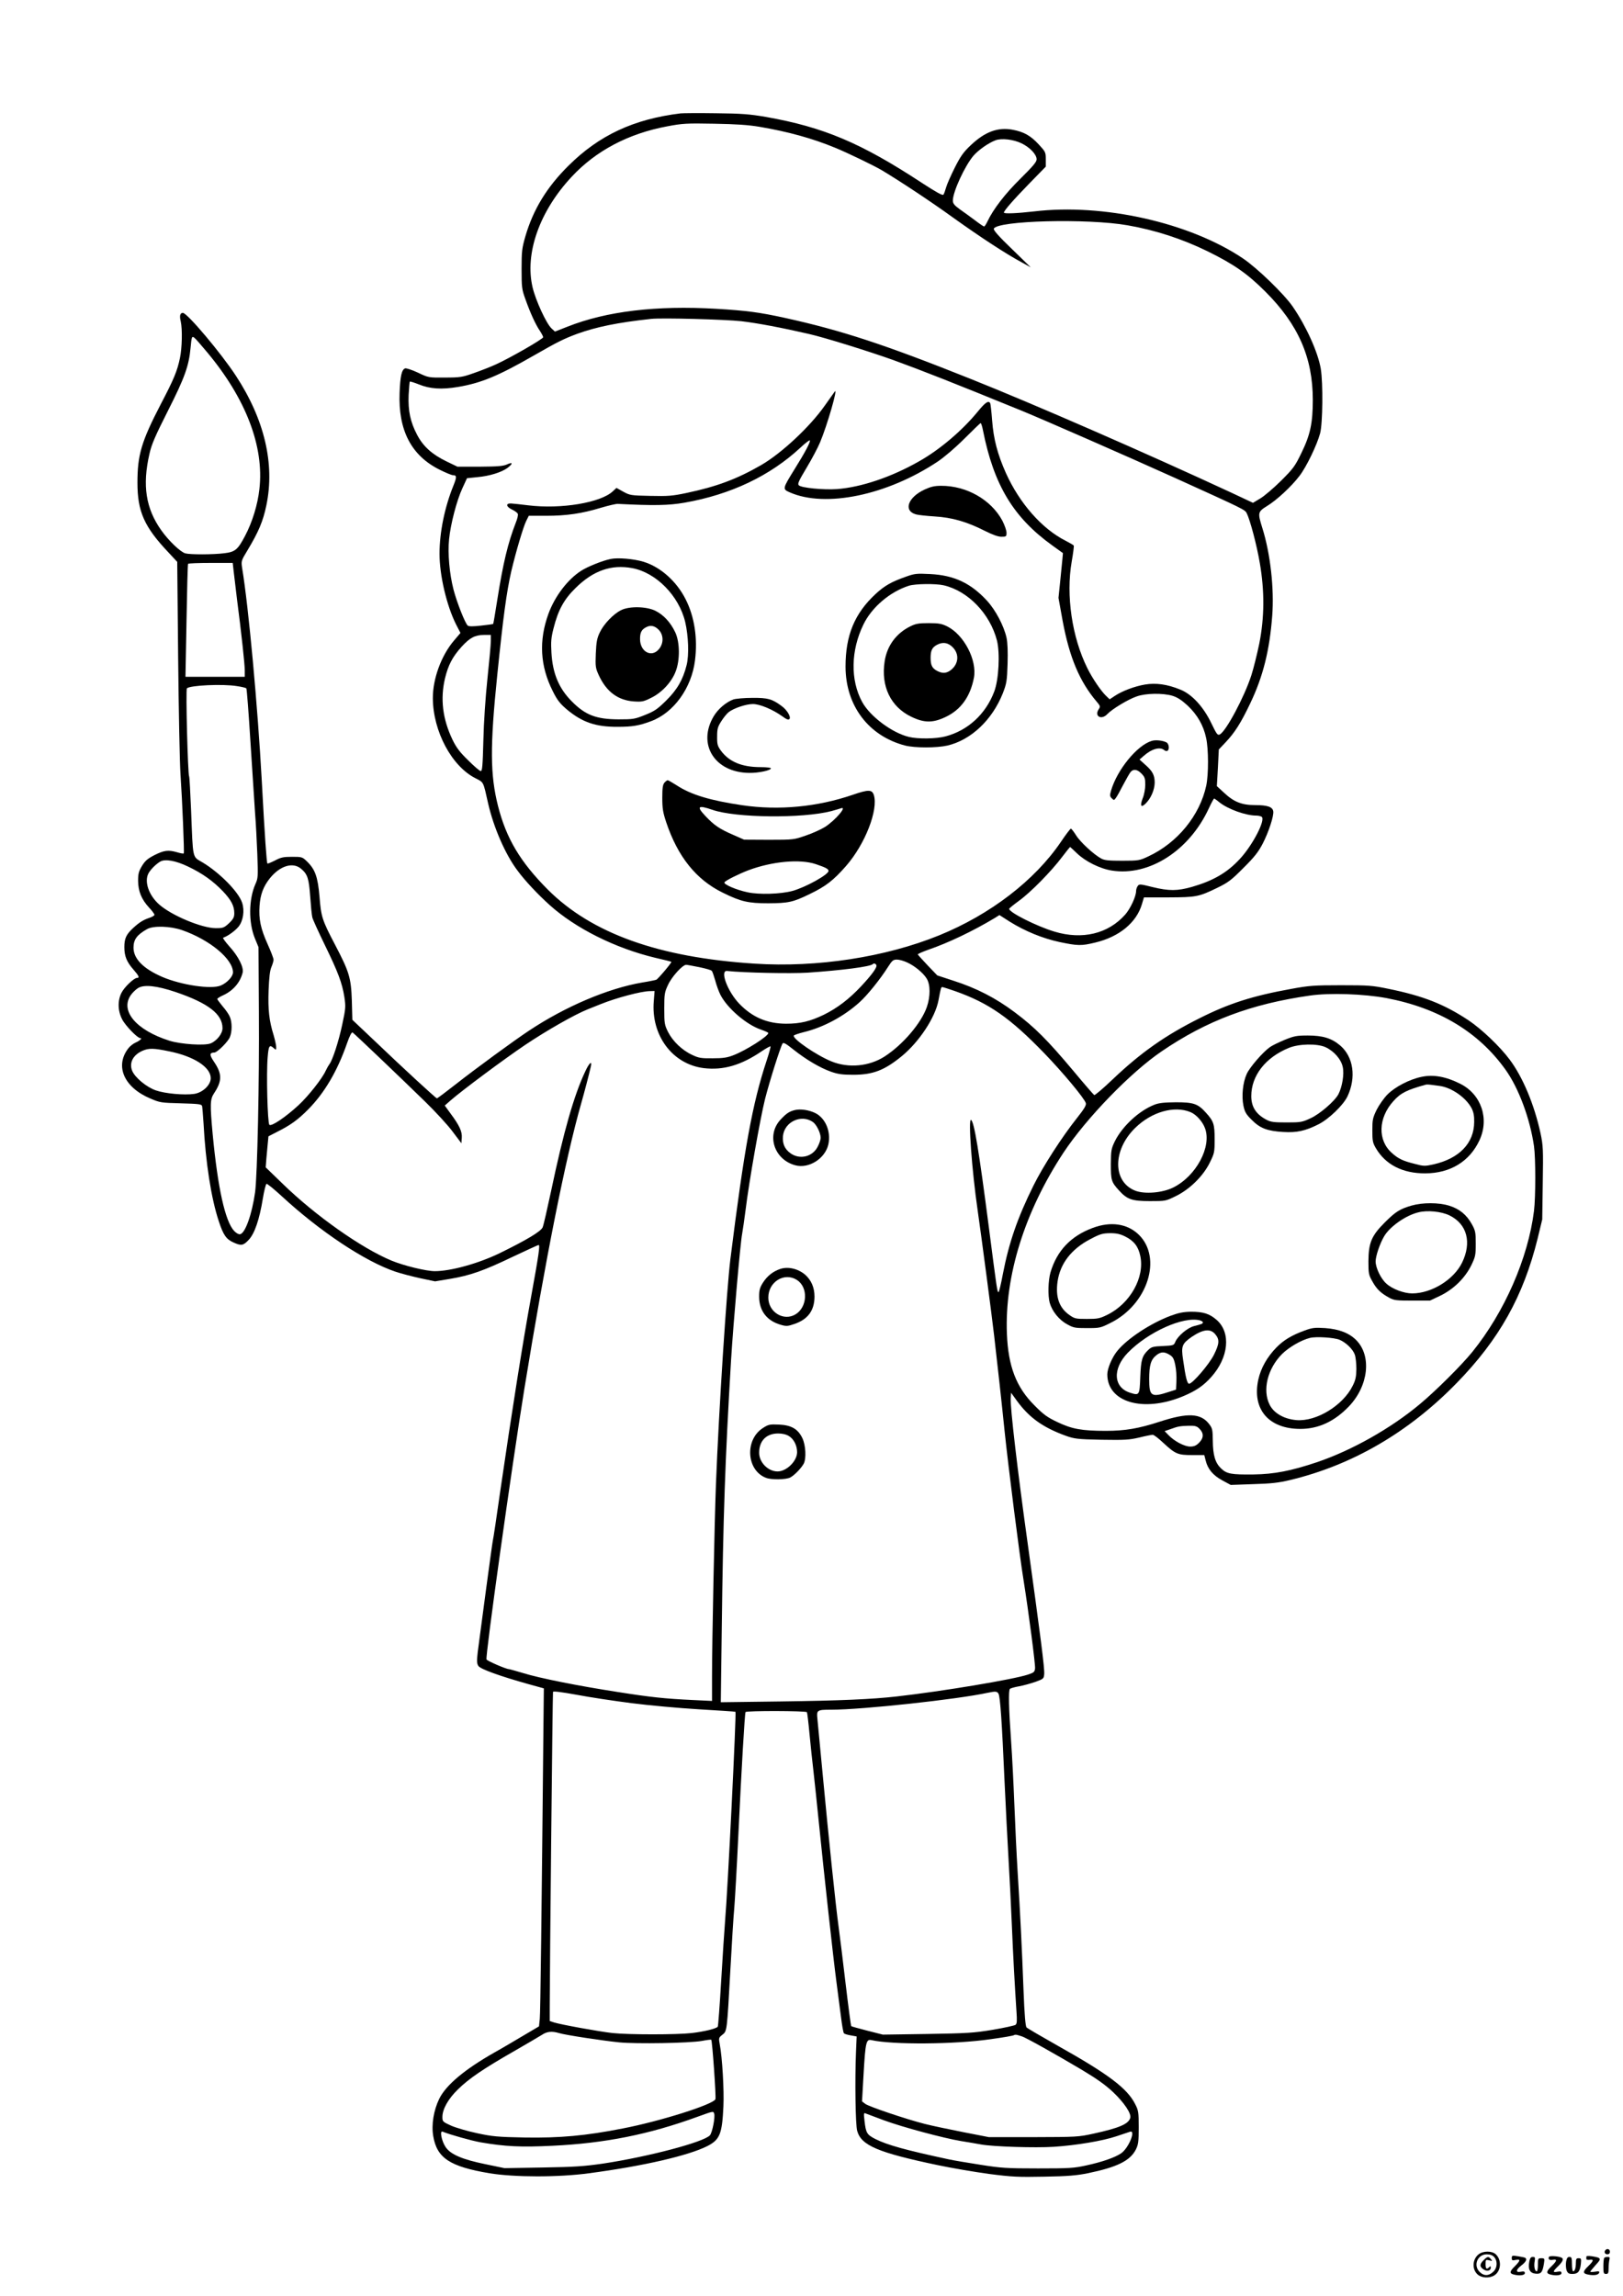 <?xml version="1.0" standalone="no"?>
<!DOCTYPE svg PUBLIC "-//W3C//DTD SVG 20010904//EN"
 "http://www.w3.org/TR/2001/REC-SVG-20010904/DTD/svg10.dtd">
<svg version="1.0" xmlns="http://www.w3.org/2000/svg"
 width="1240pt" height="1754pt" viewBox="0 0 1240 1754"
 preserveAspectRatio="xMidYMid meet">

<g transform="translate(0,1754) scale(0.1,-0.1)"
fill="#000000" stroke="none">
<path d="M5200 16674 c-359 -44 -622 -167 -856 -399 -166 -164 -270 -335 -330
-540 -26 -91 -29 -114 -29 -250 0 -139 2 -156 29 -230 38 -107 78 -194 110
-241 14 -21 26 -44 26 -50 0 -13 -252 -158 -360 -207 -41 -19 -118 -49 -170
-67 -87 -31 -105 -34 -220 -34 -126 -1 -126 -1 -208 38 -45 21 -89 35 -97 32
-26 -10 -37 -57 -42 -186 -11 -287 89 -480 306 -588 46 -23 92 -42 102 -42 29
0 30 -13 3 -80 -67 -165 -106 -357 -106 -520 0 -164 54 -395 126 -539 l34 -66
-51 -60 c-97 -115 -161 -292 -160 -440 2 -252 144 -518 326 -610 64 -33 58
-21 97 -195 42 -182 131 -387 223 -509 57 -78 158 -185 246 -264 199 -179 502
-330 806 -403 66 -15 122 -29 124 -31 6 -4 -101 -131 -115 -137 -8 -3 -56 -13
-107 -21 -263 -45 -589 -184 -867 -369 -115 -76 -410 -292 -560 -410 -74 -58
-138 -106 -142 -106 -7 0 -249 222 -479 442 l-167 158 -4 148 c-6 174 -20 219
-129 427 -98 187 -106 212 -118 366 -13 151 -33 208 -96 269 -35 34 -39 35
-113 35 -66 0 -86 -4 -131 -28 -30 -15 -56 -26 -58 -23 -6 6 -20 202 -43 631
-31 569 -101 1331 -150 1625 -8 54 -8 56 40 135 86 143 120 224 145 345 66
315 -14 656 -233 990 -114 174 -372 480 -405 480 -21 0 -27 -22 -16 -66 13
-59 10 -201 -6 -278 -21 -101 -47 -163 -146 -352 -149 -287 -179 -389 -179
-601 0 -221 52 -338 238 -534 l66 -71 7 -732 c4 -402 12 -803 18 -891 14 -208
30 -599 25 -604 -3 -3 -26 1 -52 9 -67 19 -98 15 -172 -22 -52 -27 -71 -43
-95 -82 -25 -42 -30 -59 -30 -115 1 -80 26 -141 84 -204 23 -24 41 -49 41 -55
0 -6 -17 -16 -38 -23 -48 -16 -78 -35 -125 -78 -53 -49 -67 -80 -67 -146 0
-69 18 -113 70 -172 42 -48 48 -63 27 -63 -23 0 -97 -70 -119 -114 -30 -59
-29 -136 5 -202 24 -48 117 -144 139 -144 18 0 -4 -20 -36 -34 -19 -8 -45 -29
-58 -47 -101 -135 -29 -296 170 -380 74 -32 83 -33 234 -37 135 -4 158 -6 162
-21 2 -9 7 -68 11 -131 16 -303 59 -575 116 -747 35 -107 57 -139 113 -164 59
-27 75 -24 116 20 45 47 82 155 108 315 10 61 23 111 28 113 6 2 57 -40 115
-93 292 -270 638 -500 870 -578 41 -14 126 -36 189 -50 l114 -24 114 19 c155
26 257 62 480 169 104 49 193 90 197 90 12 0 2 -70 -58 -400 -63 -344 -149
-891 -232 -1460 -30 -212 -57 -392 -60 -400 -4 -14 -93 -677 -115 -849 -8 -70
-7 -89 5 -107 15 -24 169 -79 384 -139 l116 -32 -3 -289 c-14 -1444 -23 -2188
-28 -2236 l-6 -57 -117 -69 c-64 -38 -165 -98 -226 -132 -227 -129 -368 -248
-419 -352 -43 -88 -61 -199 -46 -285 28 -168 127 -233 430 -284 191 -31 523
-32 760 0 416 55 761 135 905 208 95 49 112 92 122 303 6 123 -9 376 -28 474
-9 48 -8 51 20 73 36 28 35 24 61 493 11 201 24 415 30 475 5 61 19 301 30
535 25 530 50 951 56 962 7 11 462 10 469 -1 3 -6 12 -81 20 -168 8 -87 22
-214 30 -283 8 -69 26 -240 40 -380 38 -379 112 -1054 135 -1225 11 -82 26
-204 35 -269 8 -66 18 -123 23 -128 5 -5 28 -12 53 -16 l44 -8 -5 -119 c-9
-216 -4 -557 9 -602 31 -112 159 -166 616 -262 105 -22 280 -52 390 -67 178
-23 224 -25 425 -21 179 3 246 9 330 26 224 46 324 95 368 181 19 39 22 59 22
169 0 116 -2 130 -27 178 -60 120 -204 229 -593 447 -124 70 -230 132 -237
139 -8 8 -16 96 -23 282 -12 320 -25 584 -45 905 -8 129 -19 361 -25 515 -6
154 -17 372 -25 485 -18 250 -21 389 -9 399 5 5 37 14 71 20 34 6 90 22 125
34 60 22 63 24 66 59 4 41 -29 295 -127 1003 -76 544 -134 1040 -129 1105 l3
41 44 -61 c95 -130 199 -204 375 -268 65 -23 87 -26 271 -30 178 -3 211 -1
289 17 48 12 95 21 103 21 9 0 44 -27 79 -60 94 -87 112 -95 222 -95 l93 0 11
-43 c16 -65 57 -113 128 -151 l63 -34 171 6 c137 4 193 10 281 31 477 114 908
365 1275 742 325 333 509 663 618 1104 l35 145 4 278 c4 258 3 285 -17 380
-48 220 -135 428 -235 562 -75 101 -215 234 -315 301 -186 123 -344 186 -614
241 -121 25 -149 27 -361 27 -207 0 -245 -3 -380 -28 -294 -53 -476 -111 -700
-224 -262 -131 -447 -261 -663 -466 -73 -70 -137 -124 -142 -121 -5 3 -78 87
-162 188 -194 231 -292 330 -446 445 -144 108 -291 184 -469 241 l-122 40 -73
76 c-40 43 -74 80 -76 84 -1 4 35 20 80 36 152 52 343 143 509 243 l35 22 78
-50 c117 -73 251 -128 381 -156 139 -29 166 -30 273 -4 184 44 316 153 357
295 l15 50 187 0 c212 1 231 4 373 73 84 41 108 59 200 152 84 83 114 122 147
185 46 89 86 212 81 247 -5 34 -43 48 -138 48 -103 0 -164 24 -241 97 l-52 48
8 140 7 140 53 56 c68 72 115 145 186 294 99 206 149 407 169 671 16 207 -14
475 -75 669 -37 119 -36 125 36 170 74 45 185 148 246 228 54 69 135 238 159
327 20 77 23 383 5 493 -21 125 -110 323 -213 473 -66 97 -273 297 -383 371
-407 273 -1066 421 -1595 358 -130 -15 -230 -19 -230 -9 0 14 73 98 192 220
l128 131 0 56 c0 54 -2 58 -55 115 -61 66 -113 95 -198 111 -113 21 -211 -15
-320 -118 -57 -54 -78 -84 -122 -171 -29 -58 -59 -125 -66 -150 -7 -25 -16
-50 -21 -57 -7 -8 -54 18 -166 91 -465 305 -750 425 -1191 503 -124 21 -182
26 -381 28 -129 2 -251 1 -270 -1z m605 -103 c217 -37 402 -88 574 -159 89
-36 301 -138 361 -174 141 -85 367 -234 540 -359 212 -152 410 -281 528 -344
l67 -37 -144 140 c-101 97 -142 144 -138 155 24 62 715 80 1022 26 212 -37
415 -103 610 -198 203 -100 306 -172 443 -309 252 -252 362 -504 362 -827 0
-175 -19 -266 -86 -403 -50 -104 -63 -121 -157 -215 -57 -56 -128 -117 -159
-135 l-55 -33 -164 77 c-646 300 -1514 679 -2004 874 -651 260 -979 367 -1405
461 -201 44 -294 56 -525 70 -461 27 -841 -18 -1141 -137 l-94 -37 -26 24
c-40 37 -121 213 -145 314 -61 259 53 582 299 845 185 199 434 330 730 385
116 22 147 24 357 20 170 -3 262 -9 350 -24z m2000 -126 c64 -31 115 -85 115
-122 0 -20 -28 -53 -123 -147 -117 -115 -208 -233 -253 -328 -10 -21 -21 -38
-25 -38 -5 0 -36 21 -71 48 -35 26 -87 64 -116 84 -42 31 -52 44 -52 66 0 67
91 264 157 342 38 44 115 98 168 118 47 18 139 7 200 -23z m-2139 -1359 c120
-14 306 -49 514 -97 123 -28 456 -132 644 -199 230 -84 446 -169 976 -385 169
-69 808 -349 1180 -517 527 -239 531 -241 545 -268 26 -52 76 -240 100 -380
37 -214 36 -416 -4 -617 -17 -81 -44 -191 -61 -243 -54 -166 -192 -424 -240
-450 -17 -9 -24 0 -64 83 -61 128 -150 225 -240 260 -98 40 -185 52 -268 38
-78 -13 -174 -49 -231 -87 l-39 -26 -25 24 c-39 36 -107 136 -145 213 -118
237 -165 557 -120 815 11 63 18 118 16 122 -3 5 -31 21 -62 37 -181 91 -353
287 -457 518 -64 144 -94 258 -105 401 -5 68 -12 128 -15 133 -14 21 -37 5
-93 -63 -119 -146 -293 -294 -452 -383 -211 -120 -441 -197 -625 -211 -104 -7
-273 9 -292 29 -11 11 -1 33 59 133 39 65 86 153 103 194 55 130 141 429 112
388 -7 -9 -41 -57 -76 -107 -113 -161 -329 -363 -486 -454 -186 -107 -339
-164 -571 -213 -109 -23 -142 -25 -277 -22 -146 3 -154 4 -205 32 l-52 29 -28
-26 c-92 -87 -395 -138 -647 -107 -55 7 -113 13 -130 14 -43 2 -39 -25 8 -47
21 -10 40 -24 43 -32 4 -8 -3 -38 -15 -67 -61 -157 -97 -309 -141 -586 -16
-101 -30 -186 -32 -188 -2 -2 -44 -8 -93 -13 -61 -7 -92 -7 -101 0 -20 16 -83
176 -109 275 -31 120 -45 277 -34 384 11 115 59 299 102 391 l35 76 78 8 c93
8 186 37 232 71 43 33 41 47 -5 26 -30 -13 -72 -16 -208 -17 l-170 0 -85 41
c-109 53 -177 114 -223 202 -52 98 -70 185 -65 305 3 53 7 99 9 102 3 2 33 -7
68 -21 85 -35 175 -41 300 -20 177 30 306 83 581 241 183 105 226 126 330 165
148 53 307 86 565 114 82 9 564 -4 691 -18z m-4084 -236 c296 -354 437 -720
400 -1045 -13 -119 -54 -253 -109 -357 -56 -107 -76 -124 -159 -134 -88 -11
-261 -11 -298 -1 -37 10 -127 96 -183 175 -119 167 -147 343 -91 586 16 72 44
136 142 330 127 251 159 340 172 479 8 86 10 92 30 76 9 -7 52 -56 96 -109z
m5928 -597 c83 -418 232 -665 529 -879 l82 -59 -4 -45 c-2 -25 -10 -102 -17
-171 l-13 -126 32 -177 c52 -278 129 -462 260 -616 28 -33 29 -37 15 -58 -35
-54 21 -85 67 -36 35 37 158 112 223 134 69 25 200 27 274 5 38 -12 69 -32
116 -75 74 -70 121 -152 141 -247 19 -86 19 -278 1 -364 -49 -227 -219 -437
-443 -541 -66 -31 -73 -33 -198 -33 -105 0 -136 3 -162 17 -58 32 -161 127
-192 178 -17 27 -35 50 -39 50 -5 0 -39 -45 -76 -100 -200 -295 -540 -556
-931 -715 -411 -167 -932 -247 -1410 -216 -733 47 -1245 231 -1580 566 -210
211 -317 390 -380 638 -60 238 -62 452 -6 999 46 450 71 634 107 793 36 152
92 341 115 387 l19 38 133 0 c155 0 272 17 417 61 58 17 116 31 130 30 276
-14 388 -12 509 9 354 62 655 205 888 422 35 33 67 57 70 54 8 -8 -35 -90
-117 -221 -92 -149 -93 -151 -36 -176 272 -120 744 -22 1130 235 53 36 134
105 205 176 64 64 119 117 123 118 4 1 12 -24 18 -55z m-5725 -1075 c4 -35 16
-133 26 -218 34 -261 59 -493 59 -542 l0 -48 -226 0 -227 0 8 428 c4 235 9
430 12 435 2 4 80 7 173 7 l168 0 7 -62z m1965 -535 c0 -27 -12 -156 -26 -288
-15 -141 -28 -336 -31 -472 -5 -190 -8 -233 -20 -233 -8 0 -51 37 -97 83 -65
63 -91 99 -119 157 -76 159 -94 313 -57 469 25 102 57 163 126 240 64 70 102
90 172 91 l52 0 0 -47z m-1940 -344 c36 -5 68 -13 72 -17 4 -4 18 -191 32
-417 15 -225 30 -468 35 -540 6 -71 13 -211 17 -310 6 -171 6 -183 -15 -229
-51 -116 -53 -292 -4 -413 l28 -68 3 -495 c4 -529 -12 -1252 -29 -1377 -24
-170 -76 -315 -115 -321 -11 -2 -30 9 -45 25 -69 74 -125 328 -164 738 -21
229 -20 268 10 313 63 95 63 149 -1 243 -35 52 -34 68 4 69 21 0 104 82 118
117 18 41 18 115 0 156 -7 18 -32 54 -55 80 -22 27 -41 52 -41 56 0 4 19 17
42 27 78 35 133 98 152 175 9 41 -33 124 -100 198 -32 36 -54 66 -49 68 36 12
93 54 118 85 35 44 47 122 27 182 -27 83 -171 229 -302 308 -80 47 -73 16 -88
397 -6 140 -12 257 -15 260 -10 16 -27 663 -17 673 23 23 274 35 382 17z
m7508 -889 c65 -51 199 -100 280 -100 15 0 33 -4 41 -9 33 -21 -68 -217 -167
-323 -96 -104 -203 -166 -366 -213 -110 -31 -174 -32 -301 -1 -92 23 -101 24
-112 9 -7 -9 -13 -27 -13 -39 0 -41 -43 -134 -83 -180 -130 -147 -328 -195
-542 -130 -138 42 -346 147 -345 174 1 4 34 31 75 61 89 64 248 226 329 334
32 42 60 77 62 77 1 0 25 -22 52 -48 64 -62 176 -118 267 -132 284 -45 592
152 741 476 19 41 37 74 40 74 3 0 22 -13 42 -30z m-7882 -489 c110 -52 192
-111 267 -189 64 -68 87 -112 87 -168 0 -30 -7 -44 -40 -76 -38 -35 -45 -38
-101 -38 -106 0 -337 96 -433 181 -79 70 -115 174 -82 237 15 29 58 72 91 91
37 21 117 7 211 -38z m864 -17 c50 -42 60 -74 70 -213 5 -71 12 -142 16 -158
3 -15 46 -109 94 -208 104 -213 134 -294 151 -401 11 -74 10 -88 -16 -209 -27
-129 -75 -276 -99 -305 -6 -8 -19 -31 -28 -50 -26 -58 -133 -194 -208 -263
-99 -91 -207 -164 -222 -149 -14 14 -24 389 -13 516 7 89 14 99 47 69 17 -15
18 -15 18 9 0 14 -9 54 -19 89 -35 112 -44 195 -39 343 4 99 10 153 22 180 9
21 16 46 16 55 0 10 -20 63 -45 118 -54 120 -69 192 -62 294 6 86 29 147 78
209 78 97 176 127 239 74z m-909 -469 c212 -74 389 -221 389 -323 0 -31 -45
-80 -93 -100 -72 -31 -300 3 -446 65 -146 63 -221 139 -221 224 0 62 26 98
104 142 48 27 178 23 267 -8z m5538 -246 c58 -26 124 -80 151 -124 29 -47 29
-137 1 -218 -43 -123 -183 -287 -322 -377 -118 -76 -276 -91 -406 -38 -116 47
-302 175 -288 198 3 4 37 16 77 26 149 36 307 121 426 229 58 52 158 176 216
268 32 50 40 57 69 57 18 0 52 -10 76 -21z m-234 -20 c10 -15 -31 -72 -116
-163 -92 -98 -181 -166 -284 -217 -106 -51 -180 -69 -290 -69 -144 1 -257 49
-357 153 -90 94 -150 256 -93 250 132 -14 485 -21 615 -13 264 18 479 46 498
65 8 8 20 6 27 -6z m-1352 -17 c48 -10 91 -22 95 -28 5 -5 16 -38 26 -72 9
-35 27 -85 40 -111 53 -103 198 -228 310 -266 31 -11 56 -22 56 -26 0 -24
-169 -132 -265 -169 -48 -19 -80 -24 -160 -24 -88 -1 -107 2 -157 26 -76 35
-148 104 -184 175 -27 55 -29 65 -29 178 0 111 2 125 29 182 28 62 111 153
138 153 7 0 52 -8 101 -18z m-4001 -190 c250 -85 358 -169 358 -276 0 -42 -43
-96 -90 -116 -46 -19 -228 -7 -315 20 -256 81 -381 230 -294 351 12 17 36 40
53 51 46 29 142 19 288 -30z m5955 7 c258 -91 420 -204 683 -476 141 -146 307
-345 316 -380 4 -16 -12 -43 -69 -115 -113 -142 -260 -370 -331 -514 -122
-246 -187 -434 -234 -676 -14 -76 -29 -138 -33 -138 -10 0 -12 15 -74 495 -76
586 -112 806 -136 820 -23 15 6 -386 51 -695 26 -180 107 -793 125 -950 27
-234 57 -504 80 -730 28 -269 116 -965 145 -1140 38 -238 91 -644 88 -674 -3
-28 -9 -33 -55 -48 -111 -37 -656 -128 -1003 -167 -185 -21 -430 -32 -884 -38
l-459 -6 7 539 c11 894 26 1308 71 2069 18 292 71 898 85 970 5 28 17 109 26
180 26 216 112 701 149 850 35 137 117 397 134 424 7 10 26 -1 85 -48 96 -76
201 -138 286 -168 51 -18 86 -23 168 -23 152 0 240 34 375 145 131 109 252
292 277 423 18 96 20 102 29 102 5 0 49 -14 98 -31z m-2302 -76 c-22 -261 142
-482 381 -512 150 -18 286 21 447 131 33 22 61 37 64 35 2 -3 -11 -52 -30
-109 -108 -326 -171 -670 -277 -1518 -28 -228 -88 -1150 -110 -1715 -11 -282
-30 -1202 -30 -1471 l0 -187 -147 7 c-211 10 -319 21 -578 62 -297 46 -594
105 -719 144 -54 16 -103 30 -108 30 -21 0 -167 63 -171 74 -10 25 192 1468
289 2066 160 985 315 1764 434 2180 28 99 60 221 74 283 11 48 -12 29 -42 -36
-87 -184 -166 -461 -262 -917 -29 -135 -57 -259 -64 -275 -14 -32 -121 -96
-327 -197 -165 -80 -375 -138 -497 -138 -66 0 -238 42 -332 81 -230 96 -579
342 -831 587 l-129 125 5 66 c3 36 8 90 11 119 l5 52 62 32 c105 52 163 94
241 173 125 126 223 293 296 502 21 60 36 90 44 86 13 -8 352 -331 554 -528
79 -77 174 -180 210 -229 l67 -89 3 41 c4 48 -18 95 -85 185 l-45 62 42 37
c85 75 413 319 572 426 167 112 380 233 478 272 30 12 75 30 100 40 119 48
308 98 373 99 l38 1 -6 -77z m5597 23 c400 -76 705 -259 911 -548 100 -140
186 -371 217 -583 13 -92 13 -388 0 -495 -45 -361 -225 -773 -472 -1078 -81
-100 -277 -295 -398 -396 -223 -187 -523 -356 -790 -446 -197 -66 -326 -91
-482 -93 -173 -2 -205 4 -250 47 -44 43 -61 100 -62 212 -1 82 -3 94 -28 126
-63 83 -164 88 -378 18 -160 -52 -264 -70 -411 -70 -183 0 -259 14 -368 66
-79 37 -108 58 -177 128 -140 139 -201 299 -211 546 -18 444 136 935 432 1385
175 264 513 613 750 774 345 235 684 362 1132 426 151 22 413 13 585 -19z
m-9299 -407 c189 -38 317 -121 317 -205 0 -52 -61 -110 -126 -120 -77 -11
-223 2 -294 27 -71 25 -158 97 -180 149 -25 61 6 122 80 154 47 20 84 20 203
-5z m7872 -2884 c33 -33 32 -70 -4 -106 -22 -22 -39 -29 -68 -29 -44 0 -123
42 -166 88 l-29 30 44 15 c59 22 74 24 141 26 49 1 62 -3 82 -24z m-4340
-2095 c132 -17 364 -38 515 -47 151 -9 277 -17 279 -19 8 -7 -59 -1364 -79
-1594 -5 -64 -19 -270 -30 -459 -11 -189 -23 -348 -26 -352 -9 -15 -105 -38
-199 -49 -115 -13 -481 -13 -605 0 -100 11 -392 64 -447 81 l-33 11 0 111 c0
261 22 2393 25 2403 2 7 64 -1 181 -22 99 -19 287 -47 419 -64z m2804 71 c13
-23 26 -218 46 -671 9 -190 22 -453 30 -585 8 -132 19 -355 25 -495 10 -243
23 -478 36 -675 5 -71 4 -93 -7 -102 -8 -6 -86 -23 -174 -38 -144 -24 -194
-27 -500 -32 l-340 -5 -118 30 c-65 17 -121 32 -124 35 -2 3 -22 151 -43 329
-21 177 -45 375 -54 438 -21 151 -76 681 -120 1150 -20 206 -38 400 -41 431
-7 66 -3 69 106 69 238 0 963 79 1194 129 62 13 74 12 84 -8z m-3359 -2591
c48 -15 332 -58 460 -71 129 -13 540 -6 633 11 37 7 69 11 71 9 8 -8 38 -438
32 -454 -15 -40 -419 -168 -709 -224 -285 -56 -479 -73 -745 -69 -211 4 -251
8 -367 33 -71 15 -160 41 -197 57 -66 30 -68 32 -68 67 0 59 44 138 118 210
84 83 198 160 427 291 99 57 196 114 215 126 38 26 76 30 130 14z m3536 -25
c28 -7 261 -138 463 -258 110 -66 178 -114 236 -169 84 -80 141 -164 130 -197
-14 -46 -83 -76 -279 -119 -118 -26 -130 -26 -461 -27 l-340 0 -195 38 c-107
21 -240 49 -295 63 -145 37 -426 132 -454 153 l-25 19 12 211 c14 242 20 266
60 257 160 -36 634 -33 910 7 95 13 176 27 179 31 4 3 14 4 22 2 9 -2 26 -7
37 -11z m-2350 -589 c10 -25 -14 -147 -32 -167 -47 -52 -467 -163 -816 -216
-146 -21 -218 -26 -463 -30 l-290 -5 -145 30 c-177 36 -269 75 -306 132 -30
45 -46 126 -23 117 59 -24 220 -69 292 -82 188 -32 306 -38 549 -26 400 19
738 87 1103 220 127 46 124 45 131 27z m1299 -53 c141 -52 455 -136 587 -158
51 -8 120 -20 153 -26 91 -17 415 -27 555 -18 172 11 373 45 478 80 48 16 95
32 105 35 48 17 -10 -126 -68 -165 -48 -32 -141 -65 -265 -92 -95 -21 -130
-23 -370 -23 -239 0 -282 3 -440 28 -96 15 -204 33 -240 41 -332 71 -471 110
-561 155 -66 34 -73 45 -84 139 -7 60 -6 64 11 56 11 -4 73 -27 139 -52z"/>
<path d="M7065 13801 c-128 -59 -165 -162 -68 -190 16 -5 81 -12 144 -16 134
-8 247 -41 383 -110 60 -30 101 -45 127 -45 37 0 39 2 39 31 0 17 -15 59 -32
92 -86 160 -274 267 -468 266 -50 0 -79 -7 -125 -28z"/>
<path d="M4665 13270 c-63 -13 -175 -58 -225 -90 -104 -67 -201 -195 -250
-329 -74 -204 -64 -398 33 -590 33 -67 54 -94 105 -138 119 -100 222 -136 392
-135 111 0 164 9 254 43 173 64 310 253 336 465 21 168 -4 333 -71 465 -69
138 -192 248 -323 288 -73 22 -196 33 -251 21z m166 -70 c182 -34 356 -211
404 -411 25 -107 30 -254 11 -329 -28 -112 -72 -188 -156 -271 -66 -65 -88
-81 -161 -110 -79 -32 -91 -34 -204 -34 -171 1 -254 33 -358 139 -98 99 -145
213 -154 371 -5 82 -2 115 16 185 35 140 80 222 169 309 135 133 273 181 433
151z"/>
<path d="M4745 12879 c-59 -29 -133 -107 -162 -169 -22 -45 -27 -74 -31 -162
-4 -99 -2 -111 22 -164 58 -127 146 -193 268 -202 62 -4 74 -2 132 27 81 39
156 119 187 199 35 86 34 226 -2 302 -36 76 -89 133 -151 164 -68 34 -200 37
-263 5z m286 -148 c40 -40 41 -105 3 -150 -56 -67 -144 -20 -144 78 0 49 11
71 45 89 34 19 65 13 96 -17z"/>
<path d="M6922 13135 c-111 -39 -164 -69 -232 -132 -161 -149 -230 -316 -230
-556 1 -298 176 -529 455 -602 76 -19 240 -19 324 0 181 43 342 196 423 400
28 73 32 92 36 224 3 95 0 162 -8 200 -21 92 -83 210 -149 282 -123 134 -251
195 -435 204 -102 5 -117 4 -184 -20z m288 -66 c186 -43 354 -217 407 -422 24
-96 14 -299 -21 -390 -65 -172 -201 -297 -372 -342 -70 -19 -212 -21 -280 -4
-129 31 -297 157 -357 267 -91 167 -87 394 10 592 64 132 203 250 348 296 49
15 203 17 265 3z"/>
<path d="M6954 12755 c-107 -53 -177 -148 -195 -266 -30 -192 46 -349 205
-425 98 -47 165 -47 262 0 116 55 187 155 215 299 25 134 -76 328 -204 392
-43 21 -64 25 -142 25 -77 0 -99 -4 -141 -25z m311 -147 c64 -50 65 -131 4
-183 -35 -29 -67 -32 -109 -10 -38 20 -50 43 -50 100 0 56 12 80 48 99 39 21
75 19 107 -6z"/>
<path d="M5603 12197 c-57 -21 -117 -73 -150 -128 -128 -215 8 -431 272 -433
71 -1 165 19 165 35 0 5 -35 9 -78 9 -145 0 -242 41 -305 127 -25 35 -29 49
-28 108 0 58 5 74 32 116 17 27 42 58 56 69 38 30 133 62 185 62 53 0 149 -40
224 -93 32 -24 47 -30 55 -22 15 15 -18 70 -58 99 -74 55 -106 64 -225 63 -62
0 -127 -6 -145 -12z"/>
<path d="M8798 11880 c-111 -34 -262 -219 -309 -378 -11 -38 -10 -45 5 -60 16
-16 18 -16 31 2 8 10 33 55 56 100 23 44 49 89 57 99 22 25 50 21 83 -12 25
-26 29 -37 29 -85 0 -31 -8 -77 -20 -105 -22 -58 -12 -74 24 -38 40 40 67 104
68 158 0 58 -16 89 -75 140 l-41 37 30 26 c61 55 126 74 159 46 8 -7 19 -9 25
-5 16 10 12 53 -8 64 -28 15 -85 21 -114 11z"/>
<path d="M5077 11562 c-13 -15 -17 -39 -17 -116 0 -82 5 -112 30 -187 88 -263
229 -439 432 -538 137 -68 194 -81 348 -81 153 1 188 8 315 70 123 59 182 104
279 215 146 167 248 430 212 543 -14 41 -41 42 -160 1 -271 -93 -566 -121
-845 -80 -244 36 -391 80 -501 152 -33 21 -64 39 -69 39 -4 0 -15 -8 -24 -18z
m366 -208 c177 -62 689 -67 908 -10 30 8 62 18 72 21 55 22 -38 -89 -120 -142
-29 -18 -94 -48 -145 -65 -92 -32 -94 -33 -283 -33 l-190 1 -84 37 c-104 45
-145 73 -211 143 -71 75 -58 86 53 48z m790 -415 c77 -26 97 -37 97 -52 0 -28
-177 -126 -277 -153 -89 -24 -254 -29 -341 -10 -87 18 -186 61 -177 76 8 14
109 64 182 92 181 68 395 88 516 47z"/>
<path d="M6075 9061 c-46 -11 -67 -26 -112 -74 -109 -118 -49 -304 112 -348
104 -29 230 51 254 160 21 99 -23 202 -103 240 -49 23 -110 31 -151 22z m136
-92 c28 -20 59 -84 59 -121 0 -12 -9 -41 -21 -64 -38 -80 -137 -105 -209 -54
-45 32 -63 74 -58 132 11 109 140 169 229 107z"/>
<path d="M5959 7846 c-55 -19 -98 -54 -130 -104 -24 -38 -29 -57 -29 -106 0
-109 59 -186 166 -216 41 -12 53 -11 102 6 104 35 154 102 155 209 0 70 -25
128 -74 170 -55 45 -131 62 -190 41z m129 -83 c88 -55 82 -207 -10 -263 -91
-55 -208 17 -208 128 0 120 122 196 218 135z"/>
<path d="M5829 6632 c-141 -90 -126 -325 24 -381 41 -16 153 -14 185 3 32 17
84 71 103 106 20 40 15 141 -11 195 -34 70 -85 99 -179 103 -70 3 -80 1 -122
-26z m199 -62 c37 -23 62 -72 62 -123 0 -68 -81 -147 -149 -147 -73 0 -141 69
-141 143 0 91 55 147 145 147 33 0 62 -7 83 -20z"/>
<path d="M9813 9596 c-45 -19 -95 -43 -111 -55 -54 -38 -155 -155 -177 -205
-30 -66 -40 -169 -25 -242 10 -48 20 -66 64 -109 63 -64 119 -85 242 -92 102
-6 167 8 268 59 79 40 189 146 221 213 68 145 46 302 -56 389 -65 55 -132 76
-247 76 -87 0 -105 -4 -179 -34z m314 -55 c65 -30 120 -93 132 -152 12 -54 -4
-150 -33 -207 -27 -52 -142 -152 -213 -184 -64 -30 -75 -32 -183 -32 -98 0
-121 3 -155 21 -79 42 -115 98 -115 180 0 156 108 295 286 368 77 32 216 35
281 6z"/>
<path d="M10860 9314 c-92 -19 -201 -76 -259 -134 -27 -27 -64 -80 -83 -117
-30 -62 -33 -76 -33 -158 0 -80 3 -95 27 -136 74 -126 205 -193 378 -192 191
1 338 91 413 252 77 164 15 350 -144 431 -110 56 -208 74 -299 54z m138 -69
c92 -12 202 -89 245 -170 15 -29 21 -58 20 -106 -1 -161 -113 -278 -309 -323
-68 -15 -76 -15 -147 4 -89 22 -124 39 -172 82 -111 97 -106 268 11 397 55 62
103 86 249 126 6 1 21 1 35 -1 14 -2 44 -6 68 -9z"/>
<path d="M8819 9101 c-117 -46 -244 -164 -301 -278 -28 -58 -30 -70 -31 -175
0 -124 4 -137 61 -200 63 -70 99 -83 238 -83 119 0 120 0 199 39 106 52 208
153 258 255 35 71 37 78 37 178 0 116 -7 138 -67 204 -61 68 -94 79 -230 79
-89 -1 -129 -5 -164 -19z m276 -56 c43 -17 92 -71 111 -122 54 -141 -67 -368
-244 -455 -82 -40 -214 -51 -287 -24 -175 67 -176 310 -2 480 125 123 299 172
422 121z"/>
<path d="M10785 8331 c-90 -26 -123 -47 -206 -130 -101 -101 -123 -155 -124
-296 0 -92 2 -104 30 -153 32 -59 66 -91 129 -125 36 -20 56 -22 176 -22 l135
0 78 37 c102 49 190 135 238 233 31 64 34 77 34 165 0 87 -3 100 -30 149 -40
72 -95 117 -173 141 -80 25 -203 25 -287 1z m289 -75 c135 -66 172 -207 96
-362 -64 -130 -233 -234 -381 -234 -62 0 -151 33 -196 74 -42 36 -83 121 -83
170 0 41 32 136 65 192 43 74 165 160 261 183 69 18 176 7 238 -23z"/>
<path d="M8348 8160 c-167 -62 -273 -174 -322 -339 -18 -62 -21 -178 -6 -233
18 -63 70 -129 130 -162 51 -29 62 -31 155 -31 97 0 103 1 180 40 284 141 397
497 215 674 -87 84 -214 103 -352 51z m250 -66 c66 -33 99 -76 114 -148 35
-163 -77 -363 -251 -449 -59 -29 -74 -32 -157 -32 -84 0 -94 2 -132 29 -79 54
-109 138 -92 257 20 137 105 248 251 324 74 39 92 44 150 45 50 0 77 -6 117
-26z"/>
<path d="M8946 7490 c-156 -58 -336 -177 -411 -271 -39 -48 -75 -134 -75 -177
0 -214 274 -294 578 -168 98 41 156 80 215 146 135 150 153 340 43 437 -55 48
-102 63 -197 63 -56 -1 -93 -8 -153 -30z m222 -36 c12 -4 22 -10 22 -15 0 -11
-6 -13 -68 -29 -50 -13 -123 -75 -142 -119 -11 -28 -14 -29 -95 -33 -72 -3
-87 -6 -110 -28 -49 -46 -58 -76 -63 -208 -5 -139 -7 -143 -74 -122 -132 39
-141 183 -21 307 155 159 425 280 551 247z m116 -105 c35 -41 33 -73 -10 -159
-37 -73 -163 -220 -189 -220 -15 0 -27 49 -46 183 -16 105 -8 123 66 175 86
58 142 65 179 21z m-348 -158 c25 -15 33 -29 43 -77 7 -33 11 -88 9 -124 l-3
-65 -50 -16 c-140 -46 -155 -36 -155 97 0 106 13 149 55 182 34 27 61 28 101
3z"/>
<path d="M9969 7377 c-99 -36 -161 -73 -217 -130 -71 -73 -118 -156 -138 -244
-50 -227 78 -378 321 -378 139 0 261 57 372 173 148 156 174 383 56 504 -54
55 -131 85 -238 93 -79 5 -98 3 -156 -18z m265 -71 c50 -21 103 -73 117 -114
7 -20 12 -70 12 -110 -1 -57 -6 -84 -28 -127 -73 -150 -277 -275 -429 -263
-95 8 -173 52 -206 118 -56 112 -16 275 95 387 53 52 145 106 213 123 47 12
184 3 226 -14z"/>
<path d="M12267 353 c-14 -13 -6 -33 13 -33 13 0 20 7 20 20 0 19 -20 27 -33
13z"/>
<path d="M11297 320 c-48 -38 -52 -114 -8 -154 30 -27 90 -31 128 -7 52 33 58
117 11 161 -29 27 -96 27 -131 0z m118 -20 c29 -32 25 -88 -9 -116 -35 -31
-70 -30 -101 1 -51 50 -17 135 54 135 26 0 44 -7 56 -20z"/>
<path d="M11335 275 c-31 -30 -32 -50 -1 -70 26 -18 56 -11 56 13 0 12 -3 13
-12 4 -20 -20 -28 -14 -28 23 0 34 1 35 28 29 24 -7 26 -6 13 9 -18 23 -28 21
-56 -8z"/>
<path d="M11550 291 c0 -17 4 -20 30 -14 39 7 37 -4 -5 -47 -41 -40 -44 -55
-12 -64 44 -12 87 -7 87 10 0 13 -7 15 -30 11 -42 -9 -40 15 5 49 33 25 44 47
28 57 -5 3 -29 8 -55 12 -44 7 -48 6 -48 -14z"/>
<path d="M11835 301 c-10 -18 3 -29 30 -23 34 6 31 -8 -10 -48 -41 -39 -44
-55 -12 -64 44 -12 87 -7 87 10 0 13 -7 15 -30 11 -39 -8 -38 1 5 43 34 33 43
54 28 63 -20 12 -91 18 -98 8z"/>
<path d="M12120 301 c0 -6 0 -14 0 -18 1 -5 12 -7 25 -5 34 5 31 -8 -10 -48
-44 -42 -44 -57 -1 -65 45 -9 78 -3 84 14 4 11 -3 13 -32 8 -20 -3 -36 -3 -36
0 0 3 19 26 41 51 47 50 44 55 -28 67 -29 4 -43 3 -43 -4z"/>
<path d="M11684 263 c-11 -58 5 -87 48 -91 42 -4 53 10 64 77 6 39 5 41 -20
41 -25 0 -26 -3 -26 -50 0 -27 -4 -50 -9 -50 -15 0 -23 39 -16 76 5 29 3 34
-14 34 -15 0 -22 -9 -27 -37z"/>
<path d="M11965 262 c-3 -21 -1 -50 4 -65 9 -22 17 -27 45 -27 42 0 57 18 64
75 4 41 3 45 -17 45 -17 0 -21 -6 -21 -34 0 -40 -8 -66 -21 -66 -5 0 -9 25 -9
55 0 47 -3 55 -19 55 -14 0 -21 -9 -26 -38z"/>
<path d="M12257 293 c-4 -3 -7 -33 -7 -65 0 -51 2 -58 20 -58 17 0 20 7 20 43
0 23 3 52 6 65 5 17 2 22 -13 22 -11 0 -23 -3 -26 -7z"/>
</g>
</svg>
